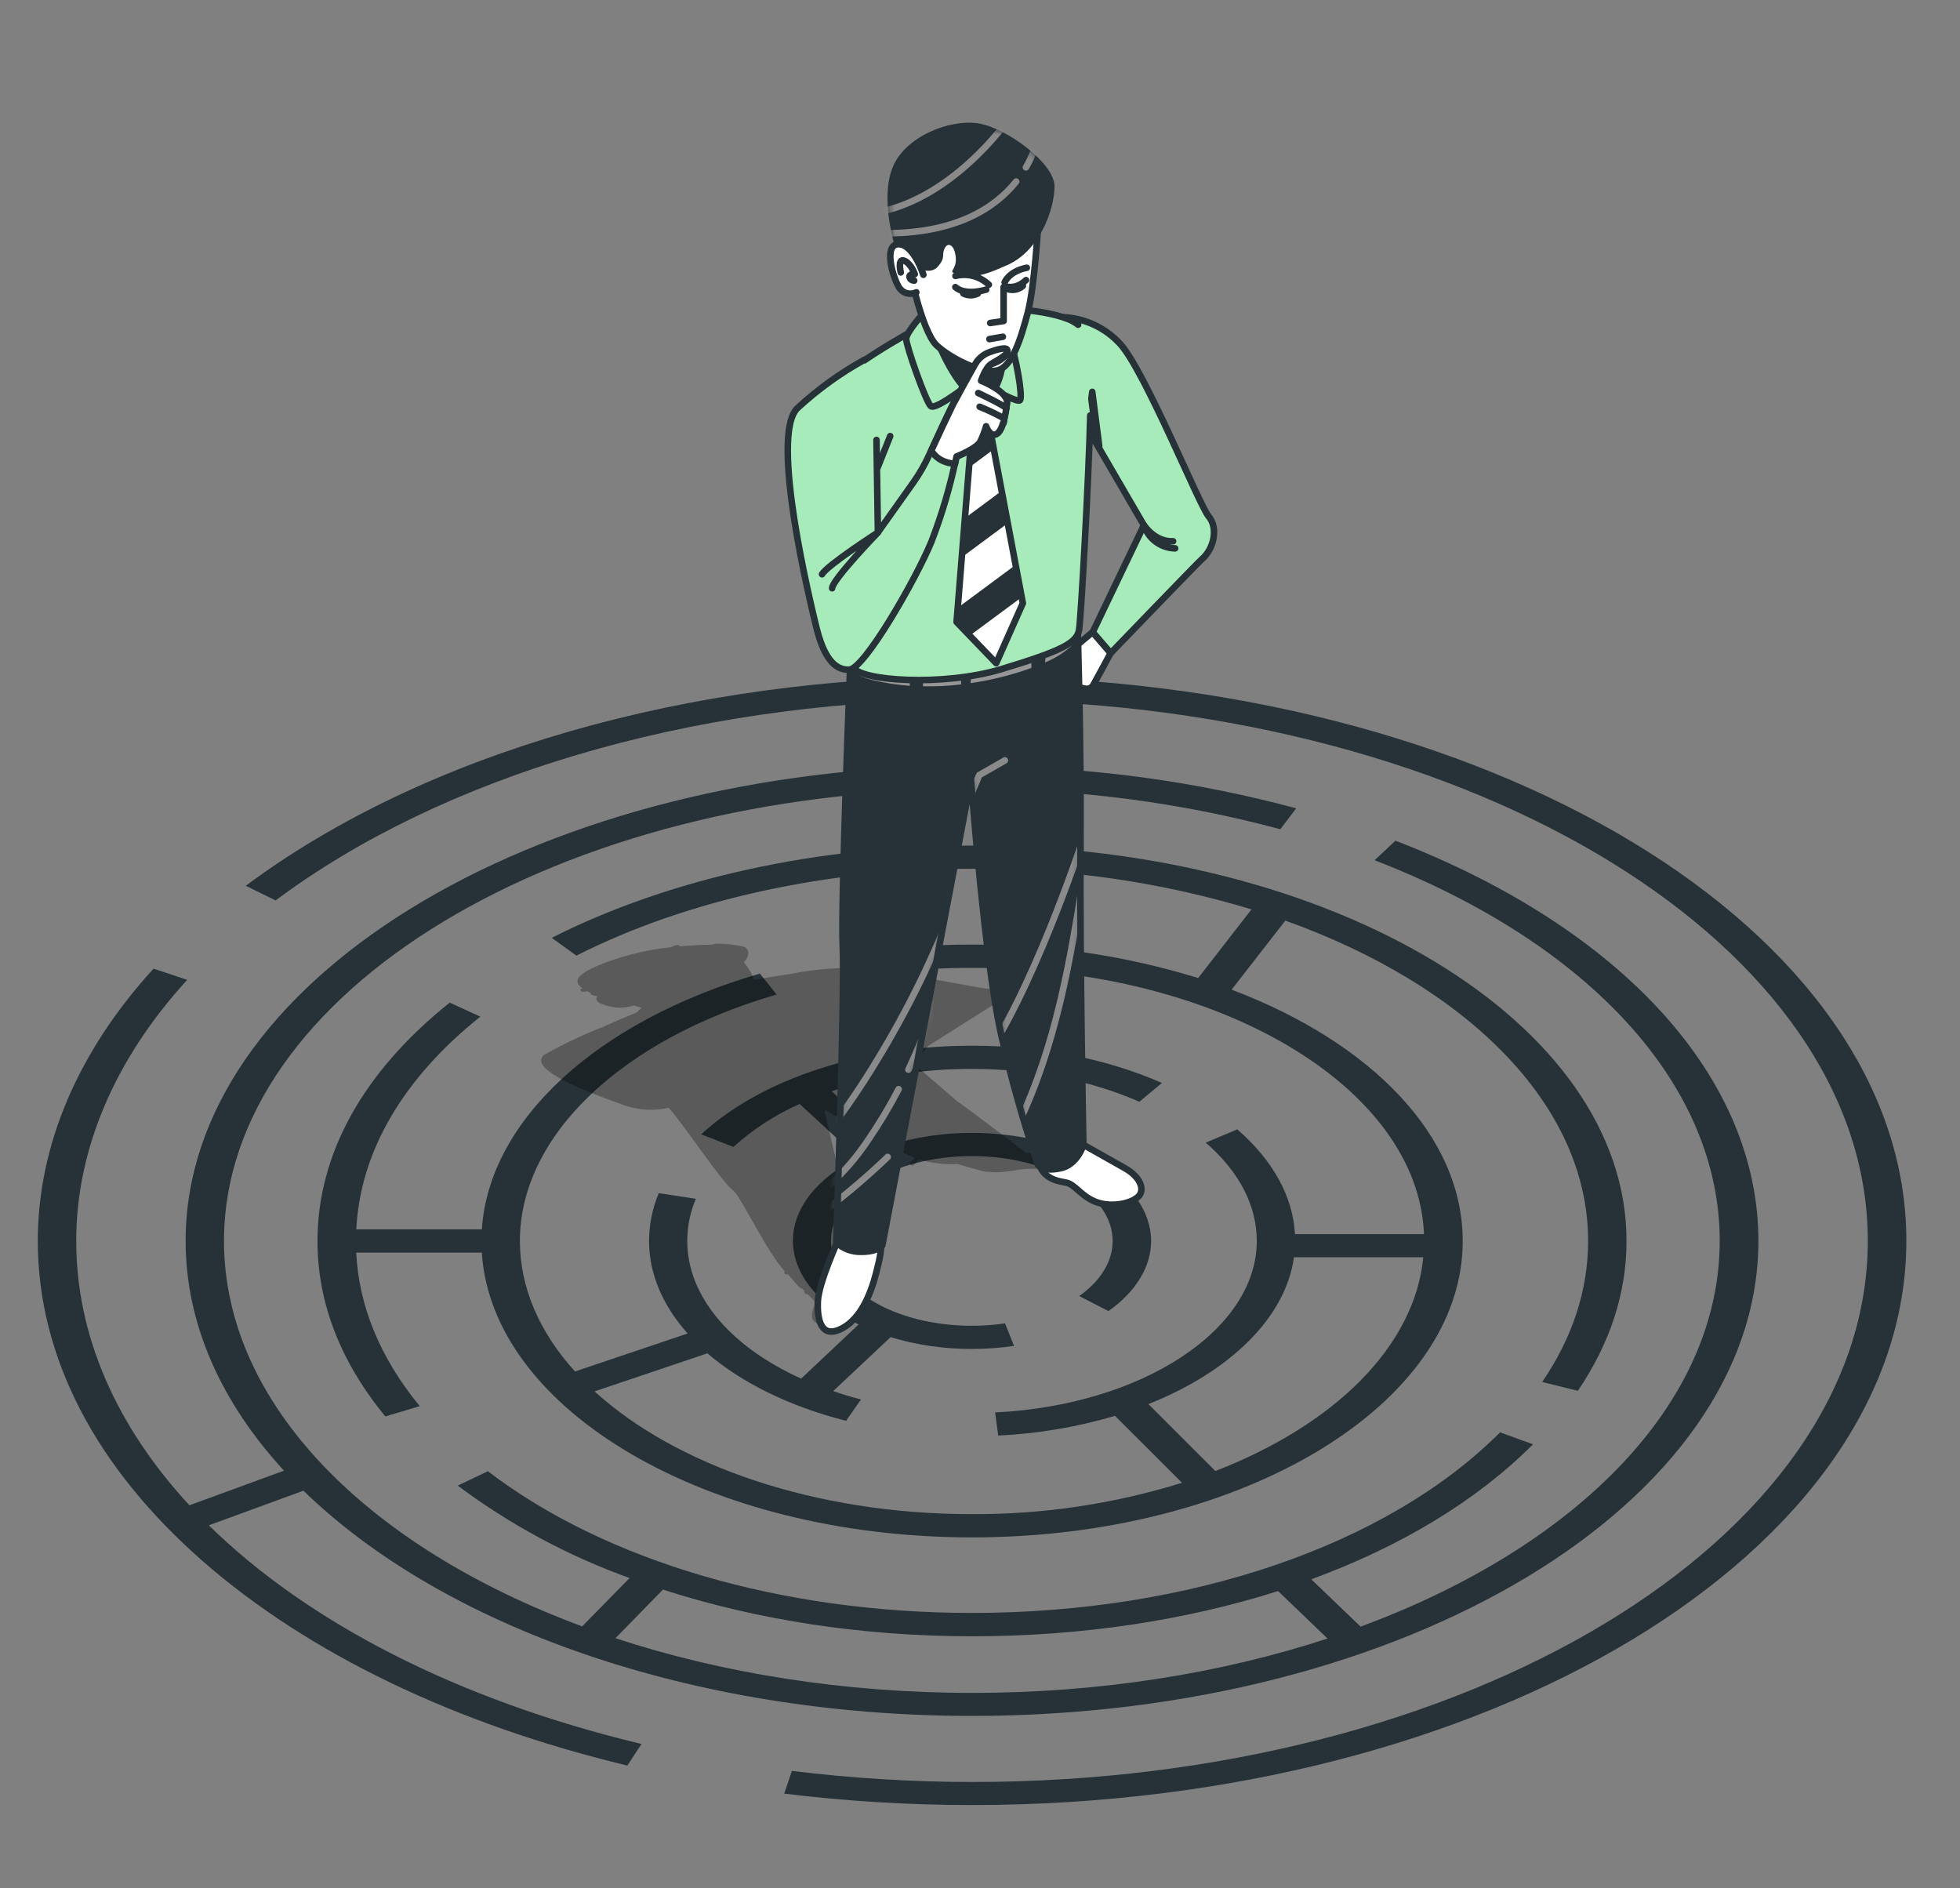 <svg width="299" height="288" viewBox="0 0 299 288" fill="none" xmlns="http://www.w3.org/2000/svg">
    <rect x="0" y="0" width="299" height="288" fill="#808080" stroke="none"/>
    <path d="M148.284 103.216C105.094 103.216 64.711 114.853 37.494 135.116L42.044 137.349C67.53 118.349 105.043 107.267 145.35 106.725V116.805C80.55 117.807 28.318 149.93 28.318 189.295C28.318 201.997 33.772 213.947 43.323 224.34L28.897 229.616C17.774 217.59 11.627 203.784 11.627 189.295C11.627 175.361 17.481 161.586 28.553 149.471L23.424 147.761C11.875 160.4 5.766 174.761 5.766 189.295C5.766 206.872 14.484 223.747 30.978 238.185C47.091 252.259 69.471 263.028 95.702 269.319L97.865 266.027C69.713 259.29 46.925 247.448 31.856 232.672L46.289 227.39C67.467 247.997 105.26 261.746 148.284 261.746C214.427 261.746 268.243 229.208 268.243 189.295C268.243 164.47 247.555 141.643 212.88 128.238L209.699 131.218C242.662 143.978 262.344 165.67 262.344 189.276C262.344 214.158 240.39 236.009 207.56 248.125L200.039 240.909C213.638 235.926 225.27 228.94 233.861 220.314L228.84 218.49C211.658 235.716 181.533 246.038 148.246 246.038C119.298 246.038 92.399 238.159 74.428 224.423L69.828 226.618C77.825 232.589 86.66 237.341 96.045 240.718L88.81 248.086C56.063 235.964 34.172 214.145 34.172 189.295C34.172 151.296 85.361 120.391 148.277 120.391C164.158 120.319 179.977 122.37 195.317 126.49L197.735 123.3C182.55 119.217 166.912 117.074 151.192 116.92V106.808C225.226 107.726 284.935 144.373 284.935 189.295C284.935 234.803 223.635 271.826 148.284 271.826C139.099 271.821 129.923 271.257 120.806 270.136L119.635 273.6C129.136 274.763 138.699 275.345 148.271 275.342C226.848 275.342 290.815 236.73 290.815 189.269C290.815 141.808 226.861 103.216 148.284 103.216ZM101.136 242.478C115.422 247.104 131.529 249.599 148.29 249.599C165.052 249.599 180.878 247.168 194.973 242.702L202.514 249.943C186.376 255.232 167.903 258.237 148.284 258.237C128.665 258.237 110.071 255.213 93.888 249.892L101.136 242.478Z"
          fill="#263238"/>
    <path d="M240.702 212.154C245.634 204.894 248.128 197.199 248.128 189.295C248.128 156.042 203.335 128.984 148.284 128.984C124.86 128.984 102.085 133.986 84.165 143.059L87.932 145.77C104.802 137.227 126.234 132.525 148.284 132.525C162.723 132.459 177.092 134.545 190.92 138.714L182.781 149.19C171.606 145.748 159.974 144.027 148.284 144.086C143.521 144.084 138.762 144.357 134.03 144.902L135.137 148.38C139.502 147.882 143.891 147.635 148.284 147.639C185.772 147.639 216.317 165.752 217.233 188.255H197.551C197.226 182.513 194.197 177 188.744 172.273L183.939 174.302C189.03 178.71 191.722 183.872 191.722 189.295C191.722 202.871 174.19 214.362 151.81 215.453L152.274 218.981C158.312 218.702 164.295 217.693 170.092 215.976L180.318 226.184C169.938 229.408 159.126 231.021 148.259 230.969C124.243 230.969 103.077 223.517 90.7 212.243L107.92 206.438C113.119 210.904 120.355 214.508 129.066 216.735L131.351 213.475C129.887 213.096 128.472 212.671 127.106 212.199L135.863 203.969C139.883 205.18 144.061 205.787 148.259 205.768C150.411 205.77 152.562 205.616 154.692 205.308L153.318 201.869C151.632 202.115 149.93 202.237 148.227 202.233C136.391 202.233 126.769 196.421 126.769 189.275C126.769 182.13 136.448 176.349 148.284 176.349C160.12 176.349 169.736 182.168 169.736 189.314C169.736 192.382 167.922 195.368 164.645 197.703L169.099 199.994C173.293 197.021 175.603 193.225 175.603 189.314C175.603 180.216 163.353 172.815 148.291 172.815C144.041 172.796 139.813 173.417 135.748 174.659L126.871 166.46C133.776 164.166 141.009 163.015 148.284 163.054C157.53 163.054 166.357 164.783 173.808 168.062L177.257 165.197C168.8 161.478 158.803 159.513 148.284 159.513C131.567 159.513 116.123 164.572 106.972 173.032L111.878 174.946C114.886 172.248 118.296 170.037 121.984 168.394L130.854 176.579C124.822 179.61 120.965 184.171 120.965 189.275C120.965 194.379 124.873 199.005 130.988 202.035L122.219 210.291C111.401 205.41 104.84 197.691 104.84 189.295C104.846 187.085 105.291 184.898 106.151 182.863L100.5 182.002C99.525 184.31 99.019 186.789 99.011 189.295C99.011 194.335 101.111 199.164 104.897 203.413L87.716 209.206C82.358 203.286 79.31 196.504 79.31 189.295C79.31 173.345 94.678 158.607 118.471 151.704L115.925 148.514C90.999 155.748 74.6 170.927 73.506 187.521H54.352C54.944 175.705 61.447 164.521 73.277 155.079L68.606 152.941C55.408 163.475 48.434 176.043 48.434 189.307C48.434 198.705 51.914 207.707 58.781 216.065L64.031 214.496C58.004 207.152 54.746 199.286 54.339 191.075H73.5C75.046 215.185 107.99 234.516 148.284 234.516C189.558 234.516 223.139 214.234 223.139 189.307C223.139 173.153 209.037 158.964 187.885 150.963L196.081 140.43C223.705 150.332 242.268 168.502 242.268 189.295C242.268 196.74 239.919 203.969 235.268 210.808L240.702 212.154ZM185.403 224.391L175.189 214.183C187.579 209.258 196.087 201.066 197.398 191.783H217.125C215.795 205.481 203.463 217.398 185.403 224.391Z"
          fill="#263238"/>
    <path opacity="0.3"
          d="M167.574 175.82C167.517 175.635 167.333 175.06 163.756 175.341L156.585 175.883C155.757 175.245 146.085 167.947 146.053 168.017C145.697 167.698 140.377 163.098 138.728 161.777C139.297 161.764 139.846 161.567 140.294 161.216C140.517 160.954 141.458 159.748 141.624 159.531C144.952 157.42 151.271 153.419 151.666 153.209C152.76 152.622 152.894 152.08 152.811 151.729C152.69 151.186 152.003 150.867 150.902 150.829C150.227 150.829 147.803 150.357 144.997 149.847C140.116 148.953 133.428 147.735 130.265 147.652C126.957 147.621 123.655 147.94 120.414 148.603C118.995 148.794 117.15 149.087 115.056 149.483C114.688 148.501 114.157 147.588 113.484 146.784C114.35 145.846 114.292 145.011 113.764 144.551C113.382 144.219 108.947 143.684 108.724 144.098C107.14 144.098 105.364 144.219 103.678 144.366C103.888 144.2 103.194 143.958 102.45 144.481C101.374 144.596 100.369 144.73 99.51 144.883C94.947 145.687 88.736 147.818 88.151 149.349C87.947 149.885 88.291 150.363 88.844 150.765C88.144 150.976 88.685 151.474 89.564 151.206C89.756 151.309 89.953 151.403 90.155 151.486C89.831 151.556 90.588 152.048 91.212 151.901C91.134 151.951 91.07 152.022 91.028 152.104C90.985 152.187 90.965 152.28 90.97 152.373C91.014 153.317 93.923 153.687 93.948 153.687C94.147 153.711 94.346 153.721 94.546 153.719C95.28 153.709 96.008 153.595 96.71 153.381C97.098 153.509 97.499 153.63 97.906 153.751C97.624 153.958 97.36 154.188 97.117 154.44C95.552 155.078 93.496 155.959 91.632 156.814H91.543C88.678 157.965 85.889 159.299 83.194 160.807C82.992 160.898 82.822 161.049 82.708 161.24C82.595 161.43 82.542 161.651 82.557 161.873C82.71 163.417 86.865 165.637 94.896 168.476L95.023 168.521C96.39 169.019 97.833 169.278 99.287 169.286C100.197 169.283 101.104 169.178 101.992 168.974C104.085 171.194 110.182 180.458 111.912 181.657C112.905 182.353 117.22 191.393 119.721 193.888C119.441 194.117 119.873 194.59 120.172 194.341C120.771 194.979 122.043 196.714 122.342 196.535L122.724 196.925C122.514 197.027 122.921 197.563 123.195 197.403L124.468 198.679C124.086 199.445 123.532 200.829 124.124 201.48C124.422 201.783 124.781 202.019 125.177 202.171C125.574 202.323 125.998 202.387 126.421 202.36C127.442 202.324 128.446 202.092 129.38 201.678C131.608 200.759 132.626 199.502 132.409 197.92C132.38 197.698 132.315 197.483 132.219 197.282C132.249 197.245 132.27 197.202 132.281 197.155C132.292 197.109 132.293 197.061 132.282 197.014L129.934 188.497C130.182 187.916 125.766 169.446 125.766 169.446C125.841 169.431 125.908 169.39 125.957 169.331C128.419 170.85 135.063 174.831 139.53 176.611C139.339 176.821 139.142 177.032 138.932 177.249C138.902 177.278 138.879 177.314 138.862 177.353C138.846 177.391 138.838 177.433 138.838 177.475C138.838 177.517 138.846 177.559 138.862 177.598C138.879 177.637 138.902 177.672 138.932 177.702C138.961 177.732 138.995 177.757 139.033 177.773C139.072 177.79 139.113 177.798 139.155 177.798C139.197 177.798 139.238 177.79 139.276 177.773C139.314 177.757 139.349 177.732 139.378 177.702C139.651 177.434 139.912 177.153 140.167 176.866C142.09 177.42 144.091 177.657 146.091 177.568C148.528 178.295 150.215 178.723 150.253 178.729C150.411 178.747 150.572 178.747 150.73 178.729C151.121 178.797 151.517 178.829 151.914 178.825C153.025 178.794 154.131 178.672 155.223 178.461L155.516 178.416C156.19 178.327 156.871 178.286 157.552 178.295C158.72 178.298 159.886 178.228 161.045 178.084C163.68 177.746 166.423 176.949 167.237 176.445C167.632 176.228 167.619 175.96 167.574 175.82ZM140.765 153.885L137.583 158.913L136.088 159.697L135.941 159.582C135.947 159.53 135.947 159.476 135.941 159.423C135.75 158.913 132.467 155.104 130.099 152.584H130.437L140.765 153.885Z"
          fill="black"/>
    <path d="M166.683 96.421L162.732 99.726C162.732 99.726 161.962 100.938 162.509 101.601C162.932 102.151 163.3 102.741 163.61 103.362C163.61 103.362 164.246 104.683 164.927 104.906C165.608 105.13 166.359 105.238 166.798 104.466C167.237 103.694 169.432 99.617 169.432 99.617L166.683 96.421Z"
          fill="white" stroke="#263238" stroke-linecap="round" stroke-linejoin="round"/>
    <path d="M127.909 189.058C127.909 189.058 124.9 195.61 124.766 198.494C124.632 201.378 125.294 204.396 128.584 202.558C131.874 200.721 133.261 196.019 133.948 192.988C134.35 191.45 134.525 189.862 134.47 188.273L127.909 189.058Z"
          fill="white" stroke="#263238" stroke-linecap="round" stroke-linejoin="round"/>
    <path d="M164.386 174.117C164.386 174.117 169.222 176.866 171.577 178.181C173.931 179.495 174.714 181.454 173.671 182.506C172.627 183.559 169.751 184.21 167.396 183.419C165.042 182.627 163.998 180.669 162.687 180.407C161.376 180.146 158.633 179.884 158.233 176.343C157.832 172.802 164.386 174.117 164.386 174.117Z"
          fill="white" stroke="#263238" stroke-linecap="round" stroke-linejoin="round"/>
    <path d="M129.772 99.726C129.772 99.726 128.232 137.962 128.563 144.348C128.894 150.735 127.57 189.525 127.57 189.525C128.618 190.487 130 191 131.42 190.954C133.966 190.954 134.602 189.965 134.602 189.965L148.125 118.93C148.125 118.93 150.212 146.696 152.738 157.848C154.256 164.533 156.118 171.135 158.319 177.626C158.319 177.626 158.784 178.807 161.749 178.22C164.333 177.709 165.268 174.691 165.268 174.691C165.268 174.691 164.721 146.619 164.829 129.298C164.937 111.976 164.39 95.803 164.39 95.803C164.39 95.803 152.738 99.631 144.389 100.652C139.502 101.255 134.545 100.941 129.772 99.726Z"
          fill="#263238"/>
    <mask id="mask0_1934_78693" style="mask-type:luminance" maskUnits="userSpaceOnUse" x="127" y="95" width="39"
          height="96">
        <path d="M129.772 99.726C129.772 99.726 128.232 137.962 128.563 144.348C128.894 150.735 127.57 189.525 127.57 189.525C128.618 190.487 130 191 131.42 190.954C133.966 190.954 134.602 189.965 134.602 189.965L148.125 118.93C148.125 118.93 150.212 146.696 152.738 157.848C154.256 164.533 156.118 171.135 158.319 177.626C158.319 177.626 158.784 178.807 161.749 178.22C164.333 177.709 165.268 174.691 165.268 174.691C165.268 174.691 164.721 146.619 164.829 129.298C164.937 111.976 164.39 95.803 164.39 95.803C164.39 95.803 152.738 99.631 144.389 100.652C139.502 101.255 134.545 100.941 129.772 99.726Z"
              fill="white"/>
    </mask>
    <g mask="url(#mask0_1934_78693)">
        <path d="M145.751 137.279C142.502 145.863 138.454 154.122 133.66 161.944C131.452 165.603 129.041 169.135 126.438 172.522"
              stroke="#8A8A8A" stroke-linecap="round" stroke-linejoin="round"/>
        <path d="M137.087 166.142C135.68 168.845 134.11 171.459 132.385 173.97C130.689 176.511 128.686 178.832 126.422 180.879"
              stroke="#8A8A8A" stroke-linecap="round" stroke-linejoin="round"/>
        <path d="M142.68 152.961C141.51 156.439 140.142 159.848 138.582 163.169" stroke="#8A8A8A" stroke-linecap="round"
              stroke-linejoin="round"/>
        <path d="M165.584 126.918C165.584 126.918 158.584 148.482 151.062 160.241" stroke="#8A8A8A"
              stroke-linecap="round" stroke-linejoin="round"/>
        <path d="M165.304 133.636C163.306 146.511 161.054 159.5 155.422 171.278" stroke="#8A8A8A" stroke-linecap="round"
              stroke-linejoin="round"/>
        <path d="M147.988 121.597L149.388 118.235L153.295 115.995" stroke="#8A8A8A" stroke-linecap="round"
              stroke-linejoin="round"/>
        <path d="M163.527 94.405C163.527 94.405 158.946 98.827 147.491 100.058C136.037 101.289 130.755 100.058 130.755 100.058C130.755 100.058 129.311 100.753 130.208 101.819C130.208 101.819 129.521 102.884 133.218 103.771C135.053 104.201 136.919 104.483 138.799 104.613L138.684 102.699L140.797 102.342V104.69C142.74 104.727 144.683 104.631 146.613 104.403V102.342L148.198 102.17L148.07 104.211L148.707 104.109C151.648 103.639 154.539 102.896 157.342 101.889V98.814L159.633 98.635L159.423 101.053C160.852 100.473 162.173 99.656 163.33 98.635C163.913 98.099 164.261 97.353 164.298 96.561C164.335 95.769 164.058 94.994 163.527 94.405Z"
              fill="#969696"/>
        <path d="M135.417 176.484C132.589 179.197 129.614 181.753 126.508 184.14" stroke="#8A8A8A"
              stroke-linecap="round" stroke-linejoin="round"/>
    </g>
    <path d="M129.772 99.726C129.772 99.726 128.232 137.962 128.563 144.348C128.894 150.735 127.57 189.525 127.57 189.525C128.618 190.487 130 191 131.42 190.954C133.966 190.954 134.602 189.965 134.602 189.965L148.125 118.93C148.125 118.93 150.212 146.696 152.738 157.848C154.256 164.533 156.118 171.135 158.319 177.626C158.319 177.626 158.784 178.807 161.749 178.22C164.333 177.709 165.268 174.691 165.268 174.691C165.268 174.691 164.721 146.619 164.829 129.298C164.937 111.976 164.39 95.803 164.39 95.803C164.39 95.803 152.738 99.631 144.389 100.652C139.502 101.255 134.545 100.941 129.772 99.726Z"
          stroke="#263238" stroke-linecap="round" stroke-linejoin="round"/>
    <path d="M162.082 48.379C163.744 48.442 165.377 48.835 166.886 49.535C168.396 50.235 169.752 51.227 170.876 52.456C174.695 56.647 182.967 77.14 184.393 78.792C185.818 80.445 185.29 83.667 183.279 85.364C182.643 85.919 169.445 99.617 169.445 99.617L166.696 96.427L174.504 80.119L165.162 64.061"
          fill="#A7EBBA"/>
    <path d="M162.082 48.379C163.744 48.442 165.377 48.835 166.886 49.535C168.396 50.235 169.752 51.227 170.876 52.456C174.695 56.647 182.967 77.14 184.393 78.792C185.818 80.445 185.29 83.667 183.279 85.364C182.643 85.919 169.445 99.617 169.445 99.617L166.696 96.427L174.504 80.119L165.162 64.061"
          stroke="#263238" stroke-linecap="round" stroke-linejoin="round"/>
    <path d="M166.273 62.619L166.623 59.773L167.686 68.061L166.388 66.523L166.273 62.619Z" fill="#263238"
          stroke="#263238" stroke-linecap="round" stroke-linejoin="round"/>
    <path d="M178.958 82.563C176.184 82.716 174.504 80.094 174.504 80.094C174.827 81.112 175.461 82.002 176.317 82.64C177.172 83.277 178.205 83.63 179.27 83.647"
          stroke="#263238" stroke-linecap="round" stroke-linejoin="round"/>
    <path d="M166.321 63.366C166.079 73.185 164.909 94.315 164.609 96.089C164.279 98.073 161.975 99.279 152.85 102.042C143.724 104.804 131.093 103.802 130.214 101.818C129.336 99.834 127.574 90.143 127.574 85.511C127.574 80.879 123.183 62.926 127.026 58.849C130.87 54.772 141.421 49.279 141.421 49.279C149.884 45.968 159.118 47.18 162.853 48.641C163.435 48.852 163.981 49.153 164.469 49.534"
          fill="#A7EBBA"/>
    <path d="M166.321 63.366C166.079 73.185 164.909 94.315 164.609 96.089C164.279 98.073 161.975 99.279 152.85 102.042C143.724 104.804 131.093 103.802 130.214 101.818C129.336 99.834 127.574 90.143 127.574 85.511C127.574 80.879 123.183 62.926 127.026 58.849C130.87 54.772 141.421 49.279 141.421 49.279C149.884 45.968 159.118 47.18 162.853 48.641C163.435 48.852 163.981 49.153 164.469 49.534"
          stroke="#263238" stroke-linecap="round" stroke-linejoin="round"/>
    <path d="M144.832 60.279L148.459 63.366L145.927 94.877L151.972 101.161L156.038 92.013L150.547 62.926L153.181 58.626L149.007 54.664L144.832 60.279Z"
          fill="white" stroke="#263238" stroke-linecap="round" stroke-linejoin="round"/>
    <path d="M154.937 86.168L146.104 92.707L145.926 94.877L147.937 96.963L155.866 91.093L154.937 86.168Z"
          fill="#263238"/>
    <path d="M151.603 68.528L150.674 63.602L148.294 65.357L147.816 71.329L151.603 68.528Z" fill="#263238"/>
    <path d="M152.806 74.882L147.2 79.035L146.723 85.007L153.735 79.814L152.806 74.882Z" fill="#263238"/>
    <path d="M141.42 47.167C141.42 47.167 138.238 50.587 138.238 51.684C138.238 52.782 141.204 61.165 141.974 61.937C142.744 62.709 148.783 57.86 148.783 57.86C148.783 57.86 155.146 61.605 155.598 61.05C156.05 60.495 155.051 54.441 153.842 51.359C152.633 48.278 146.148 44.086 141.42 47.167Z"
          fill="#A7EBBA" stroke="#263238" stroke-linecap="round" stroke-linejoin="round"/>
    <path d="M142.852 51.684C142.852 51.684 146.148 60.169 149.444 60.616C152.741 61.063 153.402 53.789 153.18 51.684C152.957 49.579 145.683 46.618 142.852 51.684Z"
          fill="#263238" stroke="#263238" stroke-linecap="round" stroke-linejoin="round"/>
    <path d="M158.354 34.496C158.354 34.496 157.826 43.779 156.769 47.753C155.713 51.728 154.389 55.971 152.143 56.507C149.897 57.043 145.143 54.778 142.884 52.679C140.625 50.58 138.258 40.085 138.258 37.035C138.258 33.985 146.588 31.331 151.214 31.204C152.576 31.171 153.926 31.451 155.164 32.022C156.401 32.592 157.492 33.438 158.354 34.496Z"
          fill="white" stroke="#263238" stroke-linecap="round" stroke-linejoin="round"/>
    <path d="M153.104 43.793V48.967L151.055 49.273" stroke="#263238" stroke-linecap="round" stroke-linejoin="round"/>
    <path d="M145.742 43.793C145.742 43.793 146.958 45.165 150.451 44.176" stroke="#263238" stroke-linecap="round"
          stroke-linejoin="round"/>
    <path d="M153.562 43.715C153.562 43.715 155.001 44.175 156.522 42.727" stroke="#263238" stroke-linecap="round"
          stroke-linejoin="round"/>
    <path d="M153.258 43.071C153.258 43.071 153.894 41.381 156.643 40.845" stroke="#263238" stroke-linecap="round"
          stroke-linejoin="round"/>
    <path d="M150.849 43.429C150.182 42.792 149.366 42.335 148.476 42.101C147.585 41.866 146.65 41.862 145.758 42.089"
          stroke="#263238" stroke-linecap="round" stroke-linejoin="round"/>
    <path d="M150.938 51.728L152.987 51.371" stroke="#263238" stroke-linecap="round" stroke-linejoin="round"/>
    <path d="M146.953 44.768C147.297 44.946 147.679 45.039 148.067 45.039C148.454 45.039 148.836 44.946 149.18 44.768"
          stroke="#263238" stroke-linecap="round" stroke-linejoin="round"/>
    <path d="M153.883 44.15C154.259 44.24 154.652 44.238 155.028 44.144C155.403 44.049 155.751 43.865 156.04 43.607"
          stroke="#263238" stroke-linecap="round" stroke-linejoin="round"/>
    <path d="M138.919 40.456C138.919 40.456 141.694 42.178 143.017 40.724C144.341 39.269 143.583 38.937 144.112 37.878C144.64 36.819 145.683 37.406 145.811 39.397C145.938 41.387 144.207 41.515 146.32 41.783C148.433 42.051 148.643 42.695 153.67 40.436C158.697 38.178 160.867 31.843 160.867 28.391C160.867 24.939 153.593 19.51 149.234 18.821C144.875 18.132 137.99 20.843 136.138 25.616C134.286 30.388 136.405 37.017 136.539 37.814C136.673 38.612 136.673 40.066 138.919 40.456Z"
          fill="#263238"/>
    <mask id="mask1_1934_78693" style="mask-type:luminance" maskUnits="userSpaceOnUse" x="135" y="18" width="26"
          height="25">
        <path d="M138.919 40.456C138.919 40.456 141.694 42.178 143.017 40.724C144.341 39.269 143.583 38.937 144.112 37.878C144.64 36.819 145.683 37.406 145.811 39.397C145.938 41.387 144.207 41.515 146.32 41.783C148.433 42.051 148.643 42.695 153.67 40.436C158.697 38.178 160.867 31.843 160.867 28.391C160.867 24.939 153.593 19.51 149.234 18.821C144.875 18.132 137.99 20.843 136.138 25.616C134.286 30.388 136.405 37.017 136.539 37.814C136.673 38.612 136.673 40.066 138.919 40.456Z"
              fill="white"/>
    </mask>
    <g mask="url(#mask1_1934_78693)">
        <path d="M155.018 27.695C151.887 31.613 145.905 35.721 134.578 35.581" stroke="#8A8A8A"
              stroke-linecap="round" stroke-linejoin="round"/>
        <path d="M158.33 20.786C157.997 22.46 157.379 24.063 156.504 25.526" stroke="#8A8A8A"
              stroke-linecap="round" stroke-linejoin="round"/>
        <path d="M153.583 18.547C153.583 18.547 144.922 30.886 132.914 32.545" stroke="#8A8A8A"
              stroke-linecap="round" stroke-linejoin="round"/>
    </g>
    <path d="M140.862 41.916C140.862 41.916 139.418 37.303 137.102 37.252C134.785 37.201 136.102 42.088 137.102 43.76C137.359 44.215 137.781 44.555 138.28 44.709C138.779 44.863 139.318 44.82 139.787 44.589"
          fill="white"/>
    <path d="M140.862 41.916C140.862 41.916 139.418 37.303 137.102 37.252C134.785 37.201 136.102 42.088 137.102 43.76C137.359 44.215 137.781 44.555 138.28 44.709C138.779 44.863 139.318 44.82 139.787 44.589"
          stroke="#263238" stroke-linecap="round" stroke-linejoin="round"/>
    <path d="M137.411 41.559C137.411 41.559 136.876 39.326 137.946 39.773C139.015 40.219 139.549 41.821 139.549 41.821C139.549 41.821 138.658 41.732 138.747 42.267C138.836 42.803 139.46 42.803 139.46 42.803"
          stroke="#263238" stroke-linecap="round" stroke-linejoin="round"/>
    <path d="M131.863 54.881C128.174 56.922 124.743 59.401 121.643 62.263C117.354 66.454 123.73 92.344 124.5 95.541C125.614 100.153 127.25 102.259 129.553 102.15C131.857 102.042 139.665 88.491 142.083 82.647C143.715 78.427 144.992 74.078 145.901 69.644C145.901 69.644 148.981 68.432 149.528 67.335C149.889 66.59 150.183 65.815 150.407 65.019C150.407 65.019 150.96 66.671 151.946 66.231C152.933 65.791 153.378 63.258 153.595 61.491C153.811 59.723 149.312 58.186 149.312 58.186C149.312 58.186 149.859 55.876 151.176 55.544C152.494 55.213 154.034 54.001 153.595 53.337C153.156 52.673 149.42 54.996 149.42 54.996C149.42 54.996 146.455 59.621 145.354 61.714C144.635 63.086 142.885 66.901 141.758 69.37C141.074 70.88 140.245 72.32 139.283 73.67L133.925 81.211C133.925 81.211 133.709 67.66 133.709 67.105"
          fill="#A7EBBA"/>
    <path d="M131.863 54.881C128.174 56.922 124.743 59.401 121.643 62.263C117.354 66.454 123.73 92.344 124.5 95.541C125.614 100.153 127.25 102.259 129.553 102.15C131.857 102.042 139.665 88.491 142.083 82.647C143.715 78.427 144.992 74.078 145.901 69.644C145.901 69.644 148.981 68.432 149.528 67.335C149.889 66.59 150.183 65.815 150.407 65.019C150.407 65.019 150.96 66.671 151.946 66.231C152.933 65.791 153.378 63.258 153.595 61.491C153.811 59.723 149.312 58.186 149.312 58.186C149.312 58.186 149.859 55.876 151.176 55.544C152.494 55.213 154.034 54.001 153.595 53.337C153.156 52.673 149.42 54.996 149.42 54.996C149.42 54.996 146.455 59.621 145.354 61.714C144.635 63.086 142.885 66.901 141.758 69.37C141.074 70.88 140.245 72.32 139.283 73.67L133.925 81.211C133.925 81.211 133.709 67.66 133.709 67.105"
          stroke="#263238" stroke-linecap="round" stroke-linejoin="round"/>
    <path d="M133.91 71.257L135.8 66.523" stroke="#263238" stroke-linecap="round" stroke-linejoin="round"/>
    <path d="M126.942 89.735C126.942 88.459 133.942 81.218 133.942 81.218C133.942 81.218 126.23 86.181 125.402 87.598"
          stroke="#263238" stroke-linecap="round" stroke-linejoin="round"/>
    <path d="M149.554 67.334C149.914 66.59 150.208 65.815 150.432 65.019C150.432 65.019 150.986 66.671 151.972 66.231C152.958 65.79 153.404 63.258 153.62 61.49C153.837 59.723 149.668 58.077 149.668 58.077C149.668 58.077 150.305 56.093 151.202 55.525C152.36 54.804 154.059 53.981 153.62 53.318C153.372 52.941 152.048 53.318 150.96 53.713C150.005 54.054 149.208 54.735 148.72 55.627C147.766 57.331 146.137 60.272 145.379 61.707C144.743 62.983 143.19 66.282 142.07 68.725C142.554 69.567 143.572 70.576 145.691 70.754C145.844 70.046 145.927 69.631 145.927 69.631C145.927 69.631 149.007 68.432 149.554 67.334Z"
          fill="white" stroke="#263238" stroke-linecap="round" stroke-linejoin="round"/>
    <path d="M149.445 62.045C150.571 62.5 151.671 63.016 152.742 63.589C152.83 63.63 152.908 63.689 152.973 63.762C153.038 63.835 153.087 63.92 153.118 64.012C153.149 64.105 153.161 64.203 153.153 64.3C153.145 64.397 153.118 64.492 153.073 64.578"
          fill="white"/>
    <path d="M149.445 62.045C150.571 62.5 151.671 63.016 152.742 63.589C152.83 63.63 152.908 63.689 152.973 63.762C153.038 63.835 153.087 63.92 153.118 64.012C153.149 64.105 153.161 64.203 153.153 64.3C153.145 64.397 153.118 64.492 153.073 64.578"
          stroke="#263238" stroke-linecap="round" stroke-linejoin="round"/>
    <path d="M149.23 59.953C149.23 59.953 152.966 61.714 153.513 62.263L149.23 59.953Z" fill="white"/>
    <path d="M149.23 59.953C149.23 59.953 152.966 61.714 153.513 62.263" stroke="#263238" stroke-linecap="round"
          stroke-linejoin="round"/>
</svg>
